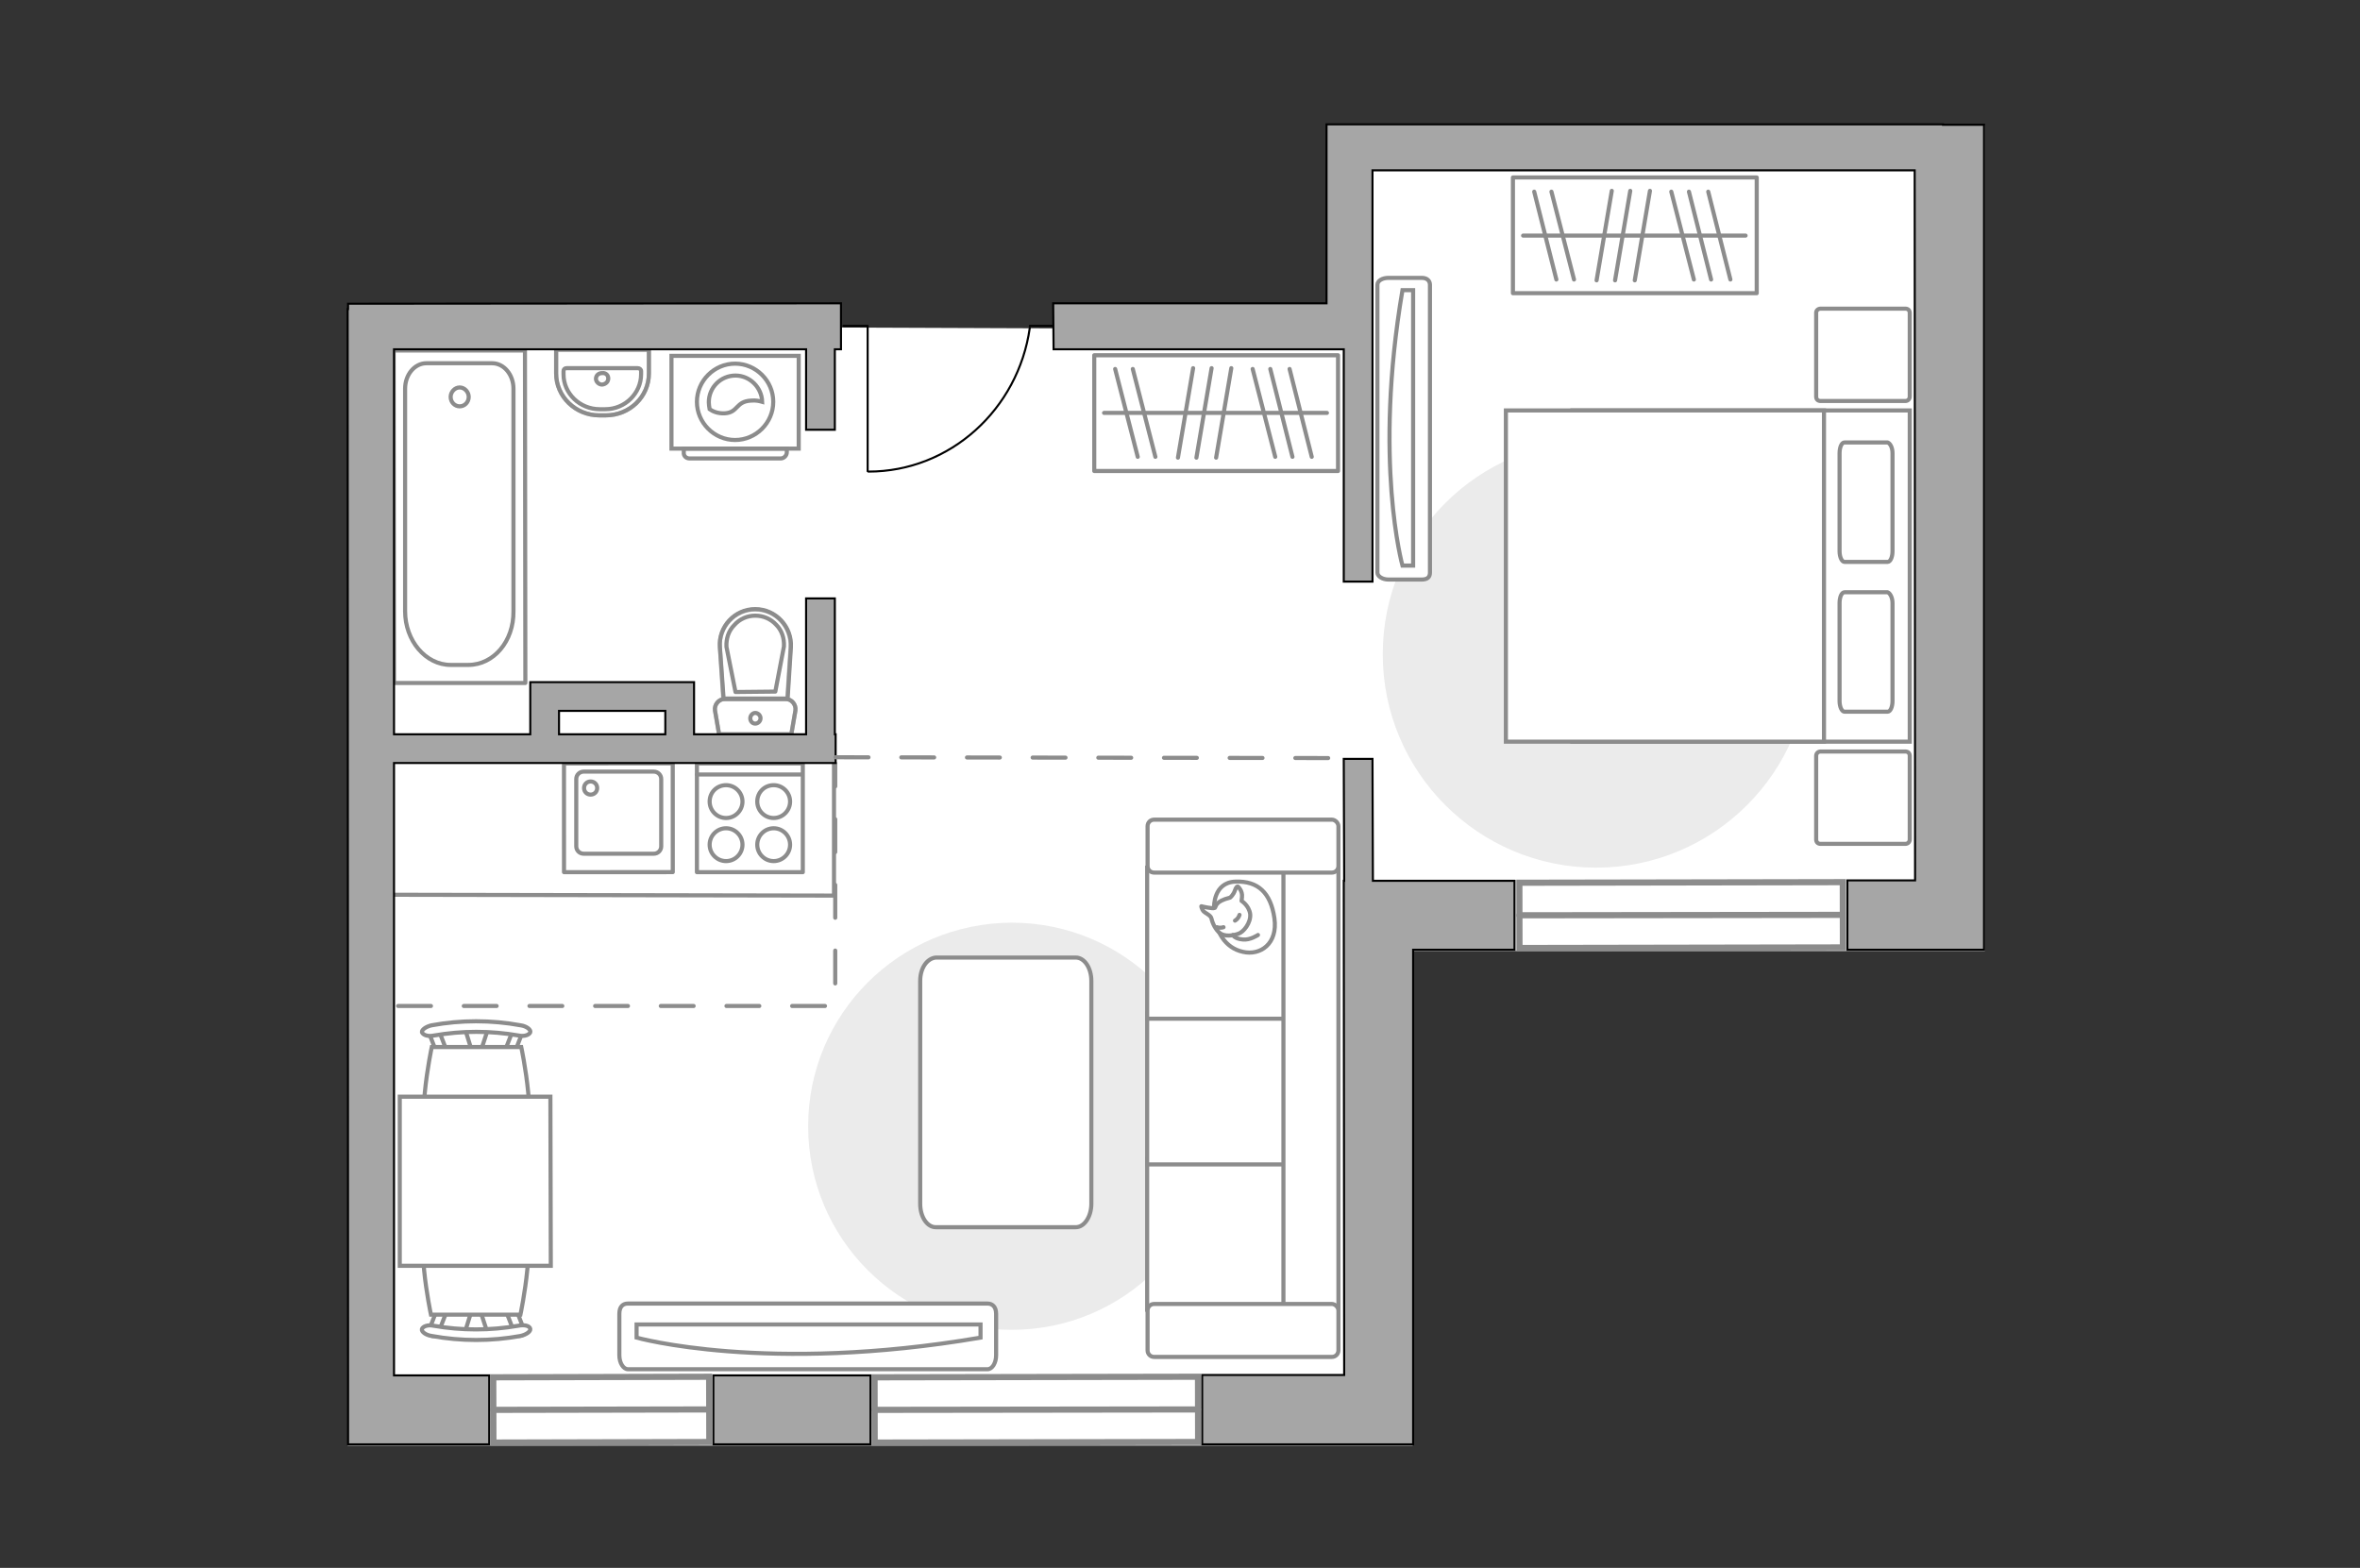 <?xml version="1.0" encoding="utf-8"?>
<!-- Generator: Adobe Illustrator 27.0.0, SVG Export Plug-In . SVG Version: 6.00 Build 0)  -->
<svg version="1.1" xmlns="http://www.w3.org/2000/svg" xmlns:xlink="http://www.w3.org/1999/xlink" x="0px" y="0px"
	 viewBox="0 0 575 382" style="enable-background:new 0 0 575 382;" xml:space="preserve">
<rect x="0" y="0" width="575" height="382" fill="#333333" stroke="none"/>
<style type="text/css">
	.st0{fill:#FFFFFF;}
	.st1{fill:none;stroke:#8C8C8C;stroke-linecap:round;stroke-linejoin:round;stroke-miterlimit:10;}
	.st2{fill:#EBEBEB;}
	.st3{fill:#FFFFFF;stroke:#8C8C8C;stroke-linecap:round;stroke-linejoin:round;stroke-miterlimit:10;}
	.st4{fill:#FFFFFF;stroke:#8C8C8C;stroke-miterlimit:10;}
	.st5{fill-rule:evenodd;clip-rule:evenodd;fill:#FFFFFF;fill-opacity:0.1;stroke:#8C8C8C;stroke-miterlimit:10;}
	.st6{opacity:0.5;}
	.st7{opacity:0.5;fill:none;stroke:#8C8C8C;stroke-linecap:round;stroke-linejoin:round;stroke-miterlimit:10;}
	.st8{fill:none;stroke:#8C8C8C;stroke-linecap:round;stroke-linejoin:round;stroke-miterlimit:10;stroke-dasharray:8;}
	.st9{fill:none;stroke:#000000;stroke-width:0.5;stroke-linecap:round;stroke-linejoin:round;stroke-miterlimit:10;}
	.st10{fill:#A6A6A6;stroke:#000000;stroke-width:0.5;stroke-miterlimit:10;}
	.st11{fill:#FFFFFF;stroke:#8C8C8C;stroke-width:1.5;stroke-linecap:round;stroke-miterlimit:10;}
</style>
<g id="bg_1_">
	<polygon class="st0" points="344.2,231.7 344.2,352.2 84.7,352.2 84.7,321.9 84.7,101.2 84.7,73.9 204.7,73.9 205,79.8 256.6,80 
		256.6,73.9 323.3,73.9 323.3,30.5 483.6,30.5 483.6,231.7 	"/>
</g>
<g id="furniture_1_">
	<path id="Vector_148_00000119817355527465161140000008220880486225868163_" class="st1" d="M95.5,218l107.7,0.2v-32.3"/>
	<path id="Vector_51_00000065044268121743965290000003024225112338033084_" class="st2" d="M196.9,274.4c0,27.4,22.2,49.6,49.6,49.6
		c27.4,0,49.6-22.2,49.6-49.6c0-27.4-22.2-49.6-49.6-49.6C219.1,224.9,196.9,247,196.9,274.4z"/>
	<path id="Vector_51_00000145748014514124588750000013047900044575049364_" class="st2" d="M336.9,159.4c0,28.7,23.3,52,52,52
		c28.7,0,52-23.3,52-52c0-28.7-23.3-52-52-52C360.2,107.3,336.9,130.6,336.9,159.4z"/>
	<path id="Vector_84_00000088812346249369670960000003897865621748953236_" class="st3" d="M224.2,239v54.3c0,3.2,1.7,5.7,3.8,5.7
		h34.1c2.1,0,3.8-2.6,3.8-5.7V239c0-3.2-1.7-5.7-3.8-5.7h-34.1C225.9,233.5,224.2,235.8,224.2,239z"/>
	<g>
		<path id="Vector_90_00000067208657963721167740000010396953696736558732_" class="st4" d="M153,333.6c-1.1,0-2.1-1.5-2.1-3.4
			v-10.1c0-1.8,0.9-2.5,2.1-2.5h87.6c1.1,0,2.1,0.7,2.1,2.5v10.1c0,1.8-0.9,3.4-2.1,3.4H153z"/>
		<path id="Vector_91_00000000222160485376788110000013771722048457368972_" class="st4" d="M238.9,322.7h-83.8l0,3.2
			c0,0,31.7,8.9,83.8,0L238.9,322.7z"/>
	</g>
	<g>
		<path id="Vector_54_00000119803459481955174710000012468091577627127445_" class="st4" d="M326.1,319.1v-36.8h-46.6v36.8H326.1z"
			/>
		<path id="Vector_55_00000164489573842907760110000008394518118597723034_" class="st4" d="M326.1,283.7v-36.8h-46.6v36.8H326.1z"
			/>
		<path id="Vector_56_00000071559964488115168200000009589527142931892901_" class="st4" d="M326.1,248.2v-36.8h-46.6v36.8H326.1z"
			/>
		<path id="Vector_57_00000022531855160460961030000008897873613021056692_" class="st4" d="M312.7,321l13.4,3.5V206.2h-13.4V321z"
			/>
		<path id="Vector_58_00000000193241405993380000000016997208799565708964_" class="st4" d="M324.5,317.7h-43.3
			c-0.9,0-1.6,0.7-1.6,1.6v9.7c0,0.9,0.7,1.6,1.6,1.6h43.3c0.9,0,1.6-0.7,1.6-1.6v-9.7C326.1,318.5,325.3,317.7,324.5,317.7z"/>
		<path id="Vector_59_00000159463793334436983190000014745863780836490932_" class="st4" d="M324.5,199.7h-43.3
			c-0.9,0-1.6,0.7-1.6,1.6v9.7c0,0.9,0.7,1.6,1.6,1.6h43.3c0.9,0,1.6-0.7,1.6-1.6v-9.7C326.1,200.5,325.3,199.7,324.5,199.7z"/>
		<g>
			<path class="st3" d="M295.8,221c0,0-0.2-6,5.2-6.2c5.5-0.2,8.6,2.7,9.5,8.9c0.9,6.3-3.5,9.2-7.7,8.2
				C298.6,231,295.8,227,295.8,221z"/>
			<path class="st3" d="M299.7,218.7c0,0,0.8-0.6,1.2-1.8c0.4-1.1,0.7-0.9,0.7-0.9s1.2,1,1,2.6c-0.1,0.9-0.1,0.9-0.1,0.9
				s1.8,1.1,2.1,3.2c0.2,2.1-1.6,4.4-2.9,4.8c-1.3,0.5-3.3,0.7-4.4-0.1c-1.1-0.8-1.9-2.5-2.1-3.5c-0.2-1.1-1.7-1.3-2.2-2.2
				c-0.4-0.9-0.3-0.9-0.3-0.9s2.8,0.7,3.3,0.4C296.3,220.9,296,219.6,299.7,218.7z"/>
			<path class="st3" d="M300.9,224.3c0,0,0.8-0.4,1.1-1.4"/>
			<path class="st3" d="M298.1,225.9c0,0-0.8,0.3-1.6,0"/>
			<path class="st1" d="M300.4,227.8c0,0,0.3,0.9,2.4,1.1c1.8,0.2,3.7-1.1,3.7-1.1"/>
		</g>
	</g>
	<g>
		<g id="Group_6_00000072253596042238756710000017470258154678376835_">
			<g id="Group_7_00000041256642031418692540000002615751063832845444_">
				<path id="Vector_15_00000132079980302710980600000006279759327360448385_" class="st4" d="M118.9,250.7l-2,6.1h-1.7l-1.9-6.1
					H118.9z"/>
			</g>
			<g id="Group_8_00000017507438719175837250000015812857930983382452_">
				<path id="Vector_16_00000033339819500629547750000015885470056001124774_" class="st4" d="M124.2,256.4
					c-0.6-0.1-1.1-0.5-0.9-1.1l1.9-4.9c0.1-0.3,0.7-0.6,1.4-0.5c0.6,0.1,1.1,0.5,0.9,1.1l-1.9,4.9c0,0.3-0.5,0.6-1.1,0.6
					C124.6,256.6,124.5,256.6,124.2,256.4z"/>
			</g>
			<g id="Group_9_00000110467916319031895210000008337494203337457037_">
				<path id="Vector_17_00000037663367699534720420000015469703896181149616_" class="st4" d="M106.2,256l-1.9-4.9
					c-0.2-0.5,0.2-1,0.9-1.1c0.6-0.2,1.3,0,1.5,0.5l1.9,4.9c0.2,0.5-0.2,1-0.9,1.1c-0.1,0-0.2,0-0.3,0
					C106.9,256.6,106.4,256.2,106.2,256z"/>
			</g>
			<path id="Vector_18_00000142895095612987782460000002918456998357003399_" class="st4" d="M105.2,255.1h21.8c0,0,4.5,20.9,0,25.4
				c-3.9,3.9-17.9,3.9-21.8,0C100.7,276,105.2,255.1,105.2,255.1z"/>
			<path id="Vector_19_00000150101159229801543860000015140739726964225676_" class="st4" d="M102.8,251.5c-0.1-0.6,1-1.4,2.4-1.7
				c7.1-1.3,14.5-1.3,21.6,0c1.5,0.2,2.6,1.1,2.4,1.7c-0.2,0.6-1.4,1.1-2.8,0.8c-6.9-1.2-13.8-1.2-20.7,0
				C104.3,252.6,103.1,252.2,102.8,251.5z"/>
		</g>
		<g id="Group_14_00000019678190892089344440000005534287588908862382_">
			<g id="Group_15_00000123442045968940408540000008450548811183001013_">
				<path id="Vector_25_00000143615028492224227910000017791291752681642381_" class="st4" d="M113.2,324.8l1.9-6.1h1.7l2,6.1H113.2
					z"/>
			</g>
			<g id="Group_16_00000121247068119335913400000005603942567981906106_">
				<path id="Vector_26_00000104676970552816689000000015682800731033139372_" class="st4" d="M107.7,319c0.6,0.1,1.1,0.5,0.9,1.1
					l-1.9,4.9c-0.1,0.3-0.8,0.6-1.4,0.5c-0.6-0.1-1.1-0.5-0.9-1.1l1.9-4.9c0-0.3,0.5-0.6,1.1-0.6C107.5,318.9,107.6,318.9,107.7,319
					z"/>
			</g>
			<g id="Group_17_00000039838502352113545890000007155081847679887536_">
				<path id="Vector_27_00000144339057033541881360000011838825990447031433_" class="st4" d="M125.9,319.4l1.9,4.9
					c0.2,0.5-0.2,1-0.9,1.1c-0.6,0.2-1.3,0-1.5-0.5l-1.9-4.9c-0.2-0.5,0.2-1,0.9-1.1c0.1,0,0.2,0,0.3,0
					C125.2,318.9,125.6,319,125.9,319.4z"/>
			</g>
			<path id="Vector_28_00000170970277214250504180000008115319736869175722_" class="st4" d="M126.8,320.3H105c0,0-4.5-20.9,0-25.4
				c3.9-3.9,17.9-3.9,21.8,0C131.3,299.3,126.8,320.3,126.8,320.3z"/>
			<path id="Vector_29_00000066493087852732214970000009524154551074890939_" class="st4" d="M129.2,323.8c0.1,0.6-1,1.4-2.4,1.7
				c-7.1,1.3-14.5,1.3-21.6,0c-1.5-0.2-2.6-1.1-2.4-1.7c0.2-0.6,1.4-1.1,2.8-0.8c6.9,1.2,13.8,1.2,20.7,0
				C127.7,322.7,129.1,323,129.2,323.8z"/>
		</g>
		<path id="Vector_35_00000110458564555225304050000007194636342165753016_" class="st4" d="M134.1,267.2l0.1,41.2h-7.1H97.4v-41.2
			H134.1L134.1,267.2z"/>
	</g>
	<g>
		<g>
			<path class="st4" d="M163.6,109.3h31V86.7h-31V109.3z"/>
			<path class="st5" d="M168,111.7h22.2c0.8,0,1.5-0.7,1.5-1.5v-0.9h-25.1v0.9C166.5,111.1,167.2,111.7,168,111.7z"/>
		</g>
		<g>
			<path class="st4" d="M179.1,107.2c-5.1,0-9.3-4.2-9.3-9.3s4.2-9.3,9.3-9.3c5.1,0,9.3,4.2,9.3,9.3S184.2,107.2,179.1,107.2z"/>
			<path class="st4" d="M176.6,100.7c3.3-0.2,2.6-2.9,6.4-3.1c1.2-0.1,2,0.1,2.7,0.3c-0.1-3.5-3-6.4-6.5-6.4c-3.6,0-6.5,2.9-6.5,6.5
				c0,0.6,0.1,1.1,0.2,1.7C173.6,100.2,174.9,100.8,176.6,100.7z"/>
		</g>
	</g>
	<g>
		<g>
			<path id="Vector_98_00000023987707436935134320000002575293449036391091_" class="st4" d="M383.1,180.7V100h82.2v80.7H383.1z"/>
			<path id="Vector_99_00000024718994700184048920000016692757234654466955_" class="st4" d="M366.9,100v80.7h77.5v-71.1V100h-10.5
				H366.9z"/>
			<path id="Vector_100_00000130639395593007284350000017061106266482747583_" class="st1" d="M461.1,146.9v23.9
				c0,1.4-0.5,2.6-1.2,2.6h-10.5c-0.6,0-1.2-1.1-1.2-2.6v-23.9c0-1.4,0.5-2.6,1.2-2.6h10.5C460.5,144.5,461.1,145.6,461.1,146.9z"/>
			<path id="Vector_101_00000121240682194871949720000000292467968760544130_" class="st1" d="M461.1,110.4v23.9
				c0,1.4-0.5,2.6-1.2,2.6h-10.5c-0.6,0-1.2-1.1-1.2-2.6v-23.9c0-1.4,0.5-2.6,1.2-2.6h10.5C460.5,108,461.1,109,461.1,110.4z"/>
		</g>
		<path id="Vector_5_00000032620848669257408270000012909744617404831644_" class="st3" d="M443.6,75.2h20.6c0.7,0,1.1,0.4,1.1,1.1
			v20.3c0,0.6-0.4,1.1-1.1,1.1h-20.6c-0.7,0-1.1-0.4-1.1-1.1V76.2C442.5,75.6,443,75.2,443.6,75.2z"/>
		<path id="Vector_5_00000122706569830579539100000004267889722443892373_" class="st3" d="M443.6,183.1h20.6c0.7,0,1.1,0.4,1.1,1.1
			v20.3c0,0.6-0.4,1.1-1.1,1.1h-20.6c-0.7,0-1.1-0.4-1.1-1.1v-20.3C442.5,183.5,443,183.1,443.6,183.1z"/>
	</g>
	<g>
		<path id="Vector_90_00000029750774182520053500000008173081970455382401_" class="st4" d="M335.6,139.5c0,0.9,1.2,1.7,2.7,1.7h8.1
			c1.5,0,2-0.7,2-1.7V69.4c0-0.9-0.6-1.7-2-1.7h-8.1c-1.5,0-2.7,0.7-2.7,1.7V139.5z"/>
		<path id="Vector_91_00000168111237588813094420000006336233188924108696_" class="st4" d="M344.3,70.7v67.1l-2.6,0
			c0,0-7.1-25.4,0-67.1L344.3,70.7z"/>
	</g>
	<g>
		
			<rect x="266.6" y="86.5" transform="matrix(-1 -1.657919e-10 1.657919e-10 -1 592.606 201.256)" class="st1" width="59.4" height="28.2"/>
		<line class="st1" x1="300" y1="89.7" x2="296.3" y2="111.5"/>
		<line class="st1" x1="295.2" y1="89.7" x2="291.5" y2="111.5"/>
		<line class="st1" x1="290.7" y1="89.7" x2="287" y2="111.5"/>
		<line class="st1" x1="276" y1="89.9" x2="281.5" y2="111.3"/>
		<line class="st1" x1="271.7" y1="89.9" x2="277.2" y2="111.3"/>
		<line class="st1" x1="314.2" y1="89.9" x2="319.6" y2="111.3"/>
		<line class="st1" x1="309.5" y1="89.9" x2="314.9" y2="111.3"/>
		<line class="st1" x1="305.2" y1="89.9" x2="310.7" y2="111.3"/>
		<line class="st1" x1="323.3" y1="100.6" x2="269" y2="100.6"/>
	</g>
	<g>
		
			<rect x="368.6" y="43.3" transform="matrix(-1 -1.657919e-10 1.657919e-10 -1 796.616 114.736)" class="st1" width="59.4" height="28.2"/>
		<line class="st1" x1="402" y1="46.5" x2="398.3" y2="68.3"/>
		<line class="st1" x1="397.2" y1="46.5" x2="393.5" y2="68.3"/>
		<line class="st1" x1="392.7" y1="46.5" x2="389" y2="68.3"/>
		<line class="st1" x1="378" y1="46.7" x2="383.5" y2="68.1"/>
		<line class="st1" x1="373.8" y1="46.7" x2="379.2" y2="68.1"/>
		<line class="st1" x1="416.2" y1="46.7" x2="421.6" y2="68.1"/>
		<line class="st1" x1="411.5" y1="46.7" x2="416.9" y2="68.1"/>
		<line class="st1" x1="407.2" y1="46.7" x2="412.7" y2="68.1"/>
		<line class="st1" x1="425.3" y1="57.4" x2="371.1" y2="57.4"/>
	</g>
</g>
<g id="plan">
	<g>
		<g class="st6">
			<path class="st1" d="M191.4,170.3l-14.8,0c-1.5,0-2.6,1.4-2.4,2.8l1,5.8l17.6,0l1-5.8C194,171.7,192.9,170.3,191.4,170.3z"/>
			<path class="st1" d="M176.2,170.3l15.6,0l0.8-12.5c0.3-5.1-3.6-9.3-8.6-9.3c-5,0-9,4.3-8.6,9.3L176.2,170.3z"/>
		</g>
		<g>
			<path class="st1" d="M191.4,170.3l-14.8,0c-1.5,0-2.6,1.4-2.4,2.8l1,5.8l17.6,0l1-5.8C194,171.7,192.9,170.3,191.4,170.3z"/>
			<path class="st1" d="M184,148.4L184,148.4c-5,0-9,4.3-8.6,9.3l0.9,12.5l15.6,0l0.8-12.5C193,152.7,189,148.4,184,148.4z"/>
			<path class="st1" d="M179.2,168.6l-2.2-11c-0.1-2,0.5-3.9,1.9-5.3c1.3-1.5,3.2-2.3,5.1-2.3c2,0,3.8,0.8,5.1,2.2
				c1.4,1.4,2,3.3,1.9,5.3l-2.1,11L179.2,168.6z"/>
			<path class="st1" d="M185.3,175c0,0.7-0.6,1.3-1.3,1.3c-0.7,0-1.2-0.6-1.2-1.3c0-0.7,0.6-1.3,1.2-1.3
				C184.7,173.7,185.3,174.3,185.3,175z"/>
		</g>
	</g>
	<g>
		<polyline class="st1" points="96,166.4 95.9,85.4 127.9,85.4 128,166.4 96,166.4 		"/>
		<path class="st1" d="M114.1,162l-4.3,0c-6.1,0-11.1-5.9-11.1-13.1l0-54.2c0-3.4,2.3-6.2,5.2-6.2l16,0c2.9,0,5.2,2.8,5.2,6.2
			l0,54.2C125.2,156.2,120.3,162,114.1,162z"/>
		<path class="st1" d="M114.2,96.7c0,1.3-1,2.3-2.2,2.3c-1.2,0-2.2-1-2.2-2.3c0-1.2,1-2.3,2.2-2.3C113.2,94.4,114.2,95.5,114.2,96.7
			z"/>
	</g>
	<g>
		<path class="st7" d="M147.6,101.2l-1.6,0c-5.8,0-10.5-4.6-10.5-10.2l0-5.8l22.6,0l0,5.8C158.1,96.7,153.4,101.2,147.6,101.2z"/>
		<g>
			<path class="st1" d="M147.5,99.7l-1.4,0c-4.8,0-8.8-3.8-8.8-8.5l0-0.8c0-0.4,0.3-0.7,0.7-0.7l17.4,0c0.4,0,0.8,0.3,0.8,0.7l0,0.8
				C156.2,95.8,152.3,99.7,147.5,99.7z"/>
			<path class="st1" d="M148.2,92.2c0,0.8-0.6,1.4-1.5,1.5c-0.8,0-1.5-0.7-1.5-1.4c0-0.8,0.6-1.4,1.5-1.4
				C147.6,90.8,148.2,91.4,148.2,92.2z"/>
			<path class="st1" d="M147.6,101.2l-1.6,0c-5.8,0-10.5-4.6-10.5-10.2l0-5.8l22.6,0l0,5.8C158.1,96.7,153.4,101.2,147.6,101.2z"/>
		</g>
	</g>
	<path class="st8" d="M97,245.1c0,0,106.5,0,106.5,0c0-1,0-58.1,0-59.1"/>
	<g>
		<g>
			
				<rect x="137.4" y="186" transform="matrix(-1 3.024968e-04 -3.024968e-04 -1 301.374 398.445)" class="st1" width="26.5" height="26.5"/>
		</g>
		<path class="st1" d="M159.3,188l-17.1,0c-1,0-1.8,0.8-1.8,1.8l0,16.4c0,1,0.8,1.8,1.8,1.8l17.1,0c1,0,1.8-0.8,1.8-1.8l0-16.4
			C161.1,188.8,160.3,188,159.3,188z"/>
		<path class="st1" d="M143.9,193.6c-0.9,0-1.6-0.7-1.6-1.6c0-0.9,0.7-1.6,1.6-1.6c0.9,0,1.6,0.7,1.6,1.6
			C145.5,192.9,144.8,193.6,143.9,193.6z"/>
	</g>
	<g>
		<rect x="169.8" y="186" class="st1" width="25.8" height="26.5"/>
		<g>
			<g>
				<path class="st1" d="M176.9,201.8c2.2,0,4,1.8,4,4c0,2.2-1.8,4-4,4c-2.2,0-4-1.8-4-4C172.9,203.6,174.7,201.8,176.9,201.8z"/>
				<path class="st1" d="M176.9,191.3c2.2,0,4,1.8,4,4c0,2.2-1.8,4-4,4c-2.2,0-4-1.8-4-4C172.9,193,174.7,191.3,176.9,191.3z"/>
			</g>
			<g>
				<path class="st1" d="M188.5,201.8c2.2,0,4,1.8,4,4c0,2.2-1.8,4-4,4c-2.2,0-4-1.8-4-4C184.5,203.6,186.3,201.8,188.5,201.8z"/>
				<path class="st1" d="M188.5,191.3c2.2,0,4,1.8,4,4c0,2.2-1.8,4-4,4c-2.2,0-4-1.8-4-4C184.5,193,186.3,191.3,188.5,191.3z"/>
			</g>
		</g>
		<line class="st1" x1="169.8" y1="188.7" x2="195.3" y2="188.7"/>
	</g>
	<g>
		<polyline class="st9" points="211.4,114.8 211.4,79.4 205.5,79.4 		"/>
		<line class="st9" x1="256.3" y1="79.4" x2="250.9" y2="79.4"/>
		<path class="st9" d="M250.9,79.9c-2.8,19.8-19.4,35-39.3,35"/>
	</g>
	<g>
		<polygon class="st10" points="369,214.6 334.5,214.6 334.4,184.9 327.4,184.9 327.5,214.6 327.4,214.6 327.5,335 292.9,335 
			292.9,351.9 344.3,351.9 344.3,351.8 344.3,351.8 344.3,231.4 369,231.4 		"/>
		<rect x="173.8" y="335.1" class="st10" width="38.3" height="16.8"/>
		<path class="st10" d="M96,335.1l0-149.2l105.4,0l2,0l0,0l0.2,0l0-7l-0.2,0l0-33.1l-7,0l0,33.1l-27.3,0l0-12.7l-7,0l0,0l-25.9,0
			l0,0l-7,0l0,12.7l-33.2,0l0-93.8l100.4,0l0,19.6l7,0l0-19.6l1.5,0l0-11.2L84.8,74l0,1.3l-0.1,0l0.1,259.8l0,0l0,16.8l34.4,0
			l0-16.8L96,335.1z M136.2,173.2l25.9,0l0,5.7l-25.9,0L136.2,173.2z"/>
		<polygon class="st10" points="483.4,231.4 483.4,30.4 473.4,30.4 473.4,30.3 323.2,30.3 323.2,41.5 323.2,41.5 323.2,73.9 
			256.6,73.9 256.7,85.1 327.4,85.1 327.4,141.7 334.4,141.7 334.4,82.5 334.4,82.5 334.4,41.5 466.5,41.5 466.6,214.5 450.1,214.5 
			450.1,231.4 474,231.4 474,231.4 		"/>
	</g>
	<path class="st8" d="M203.6,184.5c0,0,122.5,0.2,122.5,0.2"/>
</g>
<g id="windows_1_">
	<g>
		
			<rect x="370.2" y="215" transform="matrix(1 -1.777375e-03 1.777375e-03 1 -0.396 0.728)" class="st11" width="78.8" height="15.9"/>
		<line class="st11" x1="370.2" y1="223" x2="448.9" y2="222.9"/>
	</g>
	<g>
		
			<rect x="120.2" y="335.5" transform="matrix(1 -2.511725e-03 2.511725e-03 1 -0.862 0.369)" class="st11" width="52.6" height="15.9"/>
		<line class="st11" x1="120.2" y1="343.5" x2="172.8" y2="343.4"/>
	</g>
	<g>
		
			<rect x="213.1" y="335.5" transform="matrix(1 -1.777375e-03 1.777375e-03 1 -0.61 0.449)" class="st11" width="78.8" height="15.9"/>
		<line class="st11" x1="213.1" y1="343.5" x2="291.9" y2="343.4"/>
	</g>
</g>
<g id="points">
	<path id="r2_00000070106346337493909140000009727843302085326729_" class="st1" d="M407.2,131.7"/>
	<path id="r1_00000006672209037491917240000011085116955680666557_" class="st1" d="M178.6,283.4"/>
	<path id="k1_00000046311451262551741000000004667730363753434286_" class="st1" d="M147,230.9"/>
	<path id="s1_00000041987136000655213330000008951341989913677196_" class="st1" d="M155.2,131.7"/>
	<path id="h1_00000178901608846237235780000012835629365225496484_" class="st1" d="M266,144.4"/>
</g>
</svg>
